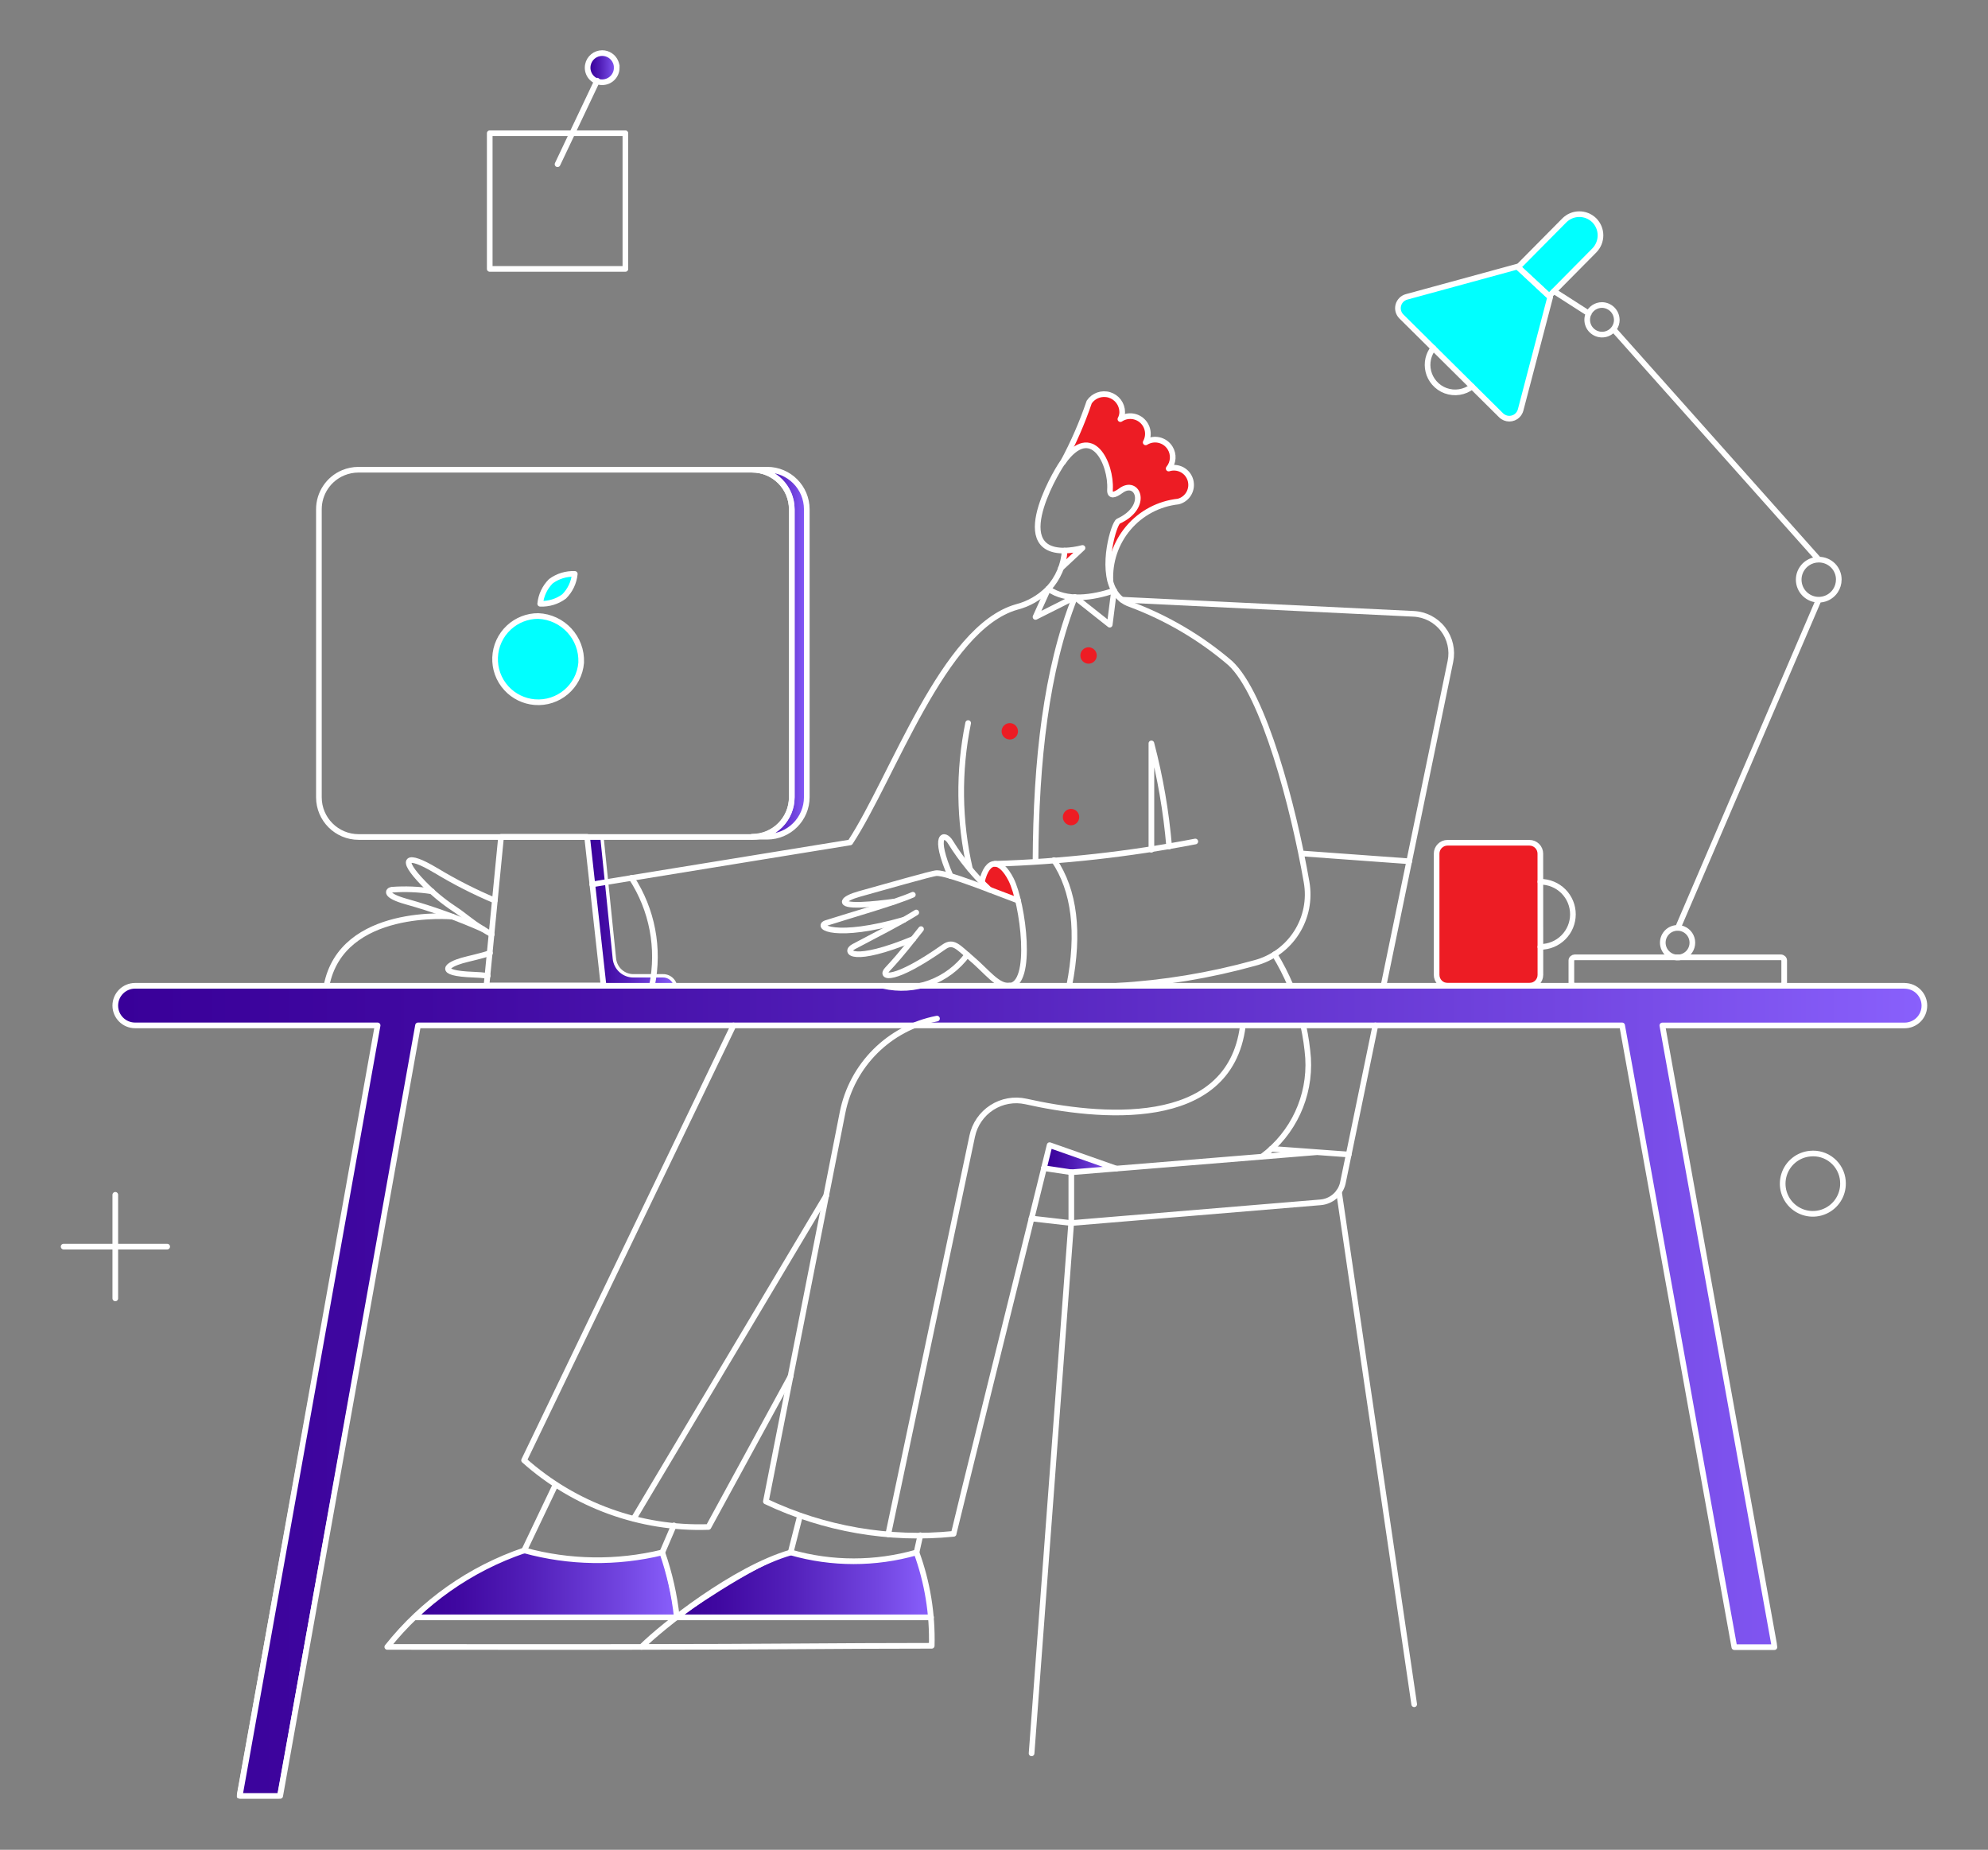 <?xml version="1.0" encoding="UTF-8"?>
<svg xmlns="http://www.w3.org/2000/svg" xmlns:xlink="http://www.w3.org/1999/xlink" id="Layer_2" data-name="Layer 2" viewBox="0 0 703 654">
  <rect x="0" y="0" width="703" height="654" fill="#808080" stroke="none"/>
  <defs>
    <style>
      .cls-1 {
        fill: url(#linear-gradient-7);
      }

      .cls-1, .cls-2, .cls-3, .cls-4, .cls-5, .cls-6, .cls-7, .cls-8, .cls-9, .cls-10 {
        stroke: #fff;
      }

      .cls-1, .cls-2, .cls-3, .cls-4, .cls-5, .cls-6, .cls-8, .cls-9 {
        stroke-linecap: round;
      }

      .cls-1, .cls-2, .cls-3, .cls-4, .cls-5, .cls-6, .cls-8, .cls-9, .cls-10 {
        stroke-linejoin: round;
      }

      .cls-1, .cls-2, .cls-3, .cls-4, .cls-5, .cls-6, .cls-9 {
        stroke-width: 1.2px;
      }

      .cls-2 {
        fill: url(#linear-gradient-2);
      }

      .cls-3 {
        fill: url(#linear-gradient-3);
      }

      .cls-4 {
        fill: url(#linear-gradient-4);
      }

      .cls-5 {
        fill: url(#linear-gradient-6);
      }

      .cls-6 {
        fill: url(#linear-gradient-5);
      }

      .cls-7, .cls-8, .cls-10 {
        fill: none;
        stroke-width: 2px;
      }

      .cls-9 {
        fill: url(#linear-gradient);
      }

      .cls-11 {
        fill: #ed1c24;
      }

      .cls-11, .cls-12 {
        stroke-width: 0px;
      }

      .cls-12 {
        fill: aqua;
      }
    </style>
    <linearGradient id="linear-gradient" x1="265.98" y1="230.94" x2="285.3" y2="230.94" gradientUnits="userSpaceOnUse">
      <stop offset="0" stop-color="#390099"></stop>
      <stop offset=".17" stop-color="#4008a1"></stop>
      <stop offset=".45" stop-color="#5320ba"></stop>
      <stop offset=".8" stop-color="#7346e1"></stop>
      <stop offset="1" stop-color="#8960fc"></stop>
    </linearGradient>
    <linearGradient id="linear-gradient-2" x1="207.54" y1="322.71" x2="238.94" y2="322.71" xlink:href="#linear-gradient"></linearGradient>
    <linearGradient id="linear-gradient-3" x1="207.8" y1="23.92" x2="218.09" y2="23.92" xlink:href="#linear-gradient"></linearGradient>
    <linearGradient id="linear-gradient-4" x1="239.34" y1="560.34" x2="329.24" y2="560.34" xlink:href="#linear-gradient"></linearGradient>
    <linearGradient id="linear-gradient-5" x1="146.61" y1="559.98" x2="239.26" y2="559.98" xlink:href="#linear-gradient"></linearGradient>
    <linearGradient id="linear-gradient-6" x1="369.17" y1="409.67" x2="394.76" y2="409.67" xlink:href="#linear-gradient"></linearGradient>
    <linearGradient id="linear-gradient-7" x1="40.77" y1="491.88" x2="680.5" y2="491.88" xlink:href="#linear-gradient"></linearGradient>
  </defs>
  <path class="cls-12" d="m205.53,234.32c-.69,8.4-8.06,14.64-16.46,13.94-3.81-.32-7.36-2.05-9.95-4.86-4.1-4.45-5.18-10.91-2.76-16.45,2.43-5.55,7.9-9.13,13.96-9.14,8.76.36,15.56,7.74,15.21,16.5Zm-6.04-23.42c-2.44,1.8-5.42,2.71-8.45,2.58.3-3.02,1.63-5.83,3.78-7.97,2.44-1.8,5.42-2.71,8.45-2.58-.3,3.02-1.63,5.83-3.78,7.97Z"></path>
  <path class="cls-11" d="m376.49,194.66c-.14,2.11-.56,4.2-1.27,6.2l7.73-7.24c-2.1.62-4.27.97-6.46,1.05h0Z"></path>
  <path class="cls-11" d="m360.31,318.51l-9.82-3.62c-1.14-.98-2.24-2-3.3-3.06,2.58-11.19,9.5-7,13.12,6.68Z"></path>
  <path class="cls-9" d="m285.3,180.07v101.74c0,7.73-6.27,14-14.01,14.01h-5.31c7.73,0,14-6.27,14.01-14.01v-101.74c0-7.73-6.27-14-14.01-14.01h5.31c7.73,0,14,6.27,14.01,14.01Z"></path>
  <path class="cls-2" d="m234.51,345h-10.46c-3.48.04-6.41-2.58-6.78-6.04l-4.41-43.05h-5.31l5.88,53.61h25.51c.02-1.19-.43-2.34-1.27-3.19-.83-.85-1.97-1.33-3.16-1.33h0Z"></path>
  <path class="cls-11" d="m413.28,165.58c1.96-2.36,1.92-5.8-.11-8.1-2.03-2.31-5.43-2.79-8.02-1.15.68-1.22.93-2.64.7-4.03-.55-3.4-3.75-5.71-7.15-5.17-.89.14-1.74.48-2.49.98,3.75-6.76-7.01-12.53-11.01-6.04-2.48,7.33-5.57,14.44-9.26,21.25,10.3-14.4,17.23.89,16.58,9.9.08,1.77.97,2.25,3.86.16,5.96-4.35,10.22,5.8-.88,10.79-3.42,6.58-4.42,14.16-2.82,21.41-.08-1.13-1.37-23.58,23.99-28.25,2.7-.57,4.64-2.95,4.66-5.71,0-.98-.21-1.95-.65-2.83-1.35-2.73-4.48-4.09-7.41-3.21Z"></path>
  <path class="cls-11" d="m387.84,231.75c0,.77-.31,1.51-.85,2.05-.54.54-1.28.85-2.05.85-.77,0-1.51-.31-2.05-.85-1.13-1.13-1.13-2.97,0-4.1.54-.54,1.28-.85,2.05-.85.77,0,1.5.31,2.05.85.54.54.85,1.28.85,2.05Z"></path>
  <path class="cls-11" d="m359.99,258.55c0,.77-.31,1.51-.85,2.05-.54.54-1.28.85-2.05.85-.77,0-1.51-.31-2.05-.85-1.13-1.13-1.13-2.97,0-4.1.54-.54,1.28-.84,2.04-.85.77,0,1.5.31,2.05.85.54.54.85,1.28.85,2.05Z"></path>
  <path class="cls-11" d="m381.64,288.89c0,.77-.31,1.51-.85,2.05-.54.54-1.28.85-2.05.85-.77,0-1.51-.31-2.05-.85-1.13-1.13-1.13-2.97,0-4.1.54-.54,1.28-.85,2.05-.85.77,0,1.51.31,2.05.85.54.54.85,1.28.85,2.05Z"></path>
  <path class="cls-11" d="m540.83,297.99h-28.98c-1.02,0-2.01.41-2.73,1.13-.72.72-1.13,1.71-1.13,2.73v42.82c0,2.13,1.73,3.86,3.86,3.86h28.98c1.02-.01,1.99-.43,2.72-1.15.72-.72,1.14-1.69,1.15-2.72v-42.84c0-1.02-.41-2-1.14-2.72-.72-.72-1.71-1.13-2.73-1.13h0Z"></path>
  <path class="cls-12" d="m536.6,94.26l-39.2,10.7c-1.43.39-2.54,1.5-2.92,2.93-.19.7-.19,1.44,0,2.14.19.7.56,1.34,1.07,1.85l35.25,34.93c1.62,1.62,4.24,1.62,5.85,0,.51-.51.88-1.15,1.07-1.85l10.46-39.92-11.59-10.79h0Z"></path>
  <path class="cls-12" d="m563.76,77.88c-1.42-1.4-3.34-2.18-5.33-2.16-1.99.02-3.9.82-5.3,2.24l-16.34,16.5,11.01,10.22,16.02-16.18c1.38-1.43,2.15-3.34,2.14-5.33-.01-1.99-.81-3.89-2.21-5.3h0Z"></path>
  <path class="cls-3" d="m218.09,23.94c0,2.85-2.32,5.15-5.17,5.14-.34,0-.67-.03-1-.1-2.79-.57-4.59-3.29-4.02-6.08.49-2.4,2.6-4.12,5.05-4.13,2.09,0,3.97,1.26,4.76,3.19.26.63.39,1.3.38,1.98Z"></path>
  <path class="cls-4" d="m324.09,548.87c-14.52,4.15-29.91,4.15-44.43,0-13.6,3.94-40.33,22.94-40.33,22.94h89.91c-.85-7.82-2.58-15.51-5.15-22.94Z"></path>
  <path class="cls-6" d="m234.19,548.87c-16.06,3.9-32.84,3.65-48.78-.72-14.59,4.78-27.87,12.88-38.8,23.66h92.64c-1.13-7.76-2.82-15.43-5.07-22.94Z"></path>
  <polygon class="cls-5" points="394.76 413.17 378.83 414.46 369.17 413.01 371.18 404.88 394.76 413.17"></polygon>
  <path class="cls-1" d="m673.5,348.54H47.77c-3.87,0-7,3.14-7,7s3.14,7,7,7h85.76l-49.09,271.48c-.07.4-.09.8-.08,1.21h14.17l49.29-272.69h425.8l39.68,219.82h14.17c-.08-.4-.08-.8-.16-1.27l-39.47-218.53h85.67c1.86,0,3.64-.74,4.95-2.05,2.73-2.74,2.73-7.17,0-9.91-1.31-1.31-3.09-2.05-4.95-2.05v-.02h0Z"></path>
  <path class="cls-7" d="m218.09,23.94c0,2.85-2.32,5.15-5.17,5.14-.34,0-.67-.03-1-.1-2.79-.57-4.59-3.29-4.02-6.08.49-2.4,2.6-4.12,5.05-4.13,2.09,0,3.97,1.26,4.76,3.19.26.63.39,1.3.38,1.98Z"></path>
  <path class="cls-10" d="m563.76,77.88c-2.95-2.91-7.71-2.88-10.62.08,0,0,0,0,0,0l-16.34,16.5,11.01,10.22,16.02-16.18c1.38-1.43,2.15-3.34,2.14-5.33-.01-1.99-.81-3.89-2.21-5.3h0Zm109.74,270.65H47.77c-3.87,0-7,3.14-7,7s3.14,7,7,7h85.76l-48.54,271.21c-.07.4-.09.8-.08,1.21h14.17l48.74-272.42h425.8l39.68,219.82h14.17c-.08-.4-.08-.8-.16-1.27l-39.47-218.53h85.67c1.86,0,3.64-.74,4.95-2.05,2.73-2.74,2.73-7.17,0-9.9-1.31-1.31-3.09-2.05-4.95-2.05v-.02h0Z"></path>
  <path class="cls-8" d="m342.04,337.59c-3.34,4.52-7.93,7.97-13.21,9.92-5.28,1.95-11.01,2.3-16.49,1.03m-152.35-24.47s-39.14-3.62-44.53,24.47m58.44-18.19c-1.21-.64-2.18-1.27-3.14-1.85-4.55-2.75-6.2-4.59-10.22-7.24-3.87-2.57-7.46-5.53-10.7-8.85-8.94-9.17-5.96-10.79,4.1-4.75.06,0,.12.04.16.08,6.68,4.05,13.65,7.6,20.85,10.63"></path>
  <path class="cls-8" d="m170.76,328.49c-8.79-3.89-17.85-7.15-27.11-9.74-7.8-2.19-6.44-3.95-5.15-4.18,4.75-.36,9.54-.17,14.25.56m19.71,29.87c-1.63-.22-3.27-.35-4.91-.4-13.92-.51-9.01-3.61-4.18-4.99,2.5-.72,6.6-1.53,9.9-2.66m300.22,84.43l26.6,181.17m-1.73-298.04l-37.67-2.74m-135.23,241.01l-1.36,6.1m-44.51,0l3.3-12.94m-44.59,3.36l-4.11,9.58m-48.86-.64l11.17-23.43m83.08-38.22l-29.06,53.28c-23.96.82-47.31-7.62-65.2-23.58l74.05-153.74m54.73,179.92l29.7-140.8c.87-4.15,3.37-7.79,6.94-10.09,3.57-2.3,7.91-3.07,12.05-2.15,24.99,5.59,71.97,10.72,76.7-26.7m-230.07-50.06l91.23-14.83c15.05-22.88,32.93-75.86,58.84-83.23,4.25-1.08,8.12-3.31,11.19-6.44m5.8-13.51c2.13-.08,4.25-.39,6.32-.93l-7.63,7.13m18.78,7.95c1.25,2.29,3.32,4.02,5.79,4.83,12.87,4.81,24.81,11.83,35.25,20.76,11.92,10.94,22.45,51.02,27.04,77.43,1.11,6.21-.16,12.61-3.57,17.92-3.4,5.31-8.68,9.15-14.78,10.73-15.92,4.42-32.28,7.12-48.78,8.05"></path>
  <path class="cls-8" d="m422.69,297.51c-23.36,4.51-47.05,7.14-70.83,7.89"></path>
  <path class="cls-8" d="m413.44,299.29c-1.05-12.31-3.15-24.51-6.28-36.46v37.59m-183.84,9.96c7.33,11.24,9.94,24.92,7.24,38.07m92.24-32.11c-6.2,2.74-22.05,7.25-30.59,9.98-4.02,1.27,3.14,5.88,27.45-1.13"></path>
  <path class="cls-8" d="m324.01,322.62c-5.88,3.7-14.4,7.96-22.13,12.07-3.62,1.93-.32,6.12,21.09-2.74"></path>
  <path class="cls-8" d="m325.7,328.49c-3.39,4.19-6.32,8.24-11.99,14.33-2.64,2.83,2.21,4.55,20.12-8.05,3.3-2.33,5.08.22,9.42,3.86,5.73,4.81,9.58,10.38,13.76,9.82m-20.85-38.71c-6.44-14.83-2.25-15.67,0-11.91,3.82,6.17,8.45,11.79,13.76,16.74"></path>
  <path class="cls-8" d="m347.19,311.83c2.01-8.73,6.66-8.1,10.33-.91,4.24,8.32,8.1,37.61-.75,37.61"></path>
  <path class="cls-8" d="m360.02,318.4c-9.47-3.53-24.66-9.71-28.76-9.71-1.53,0-19,5.08-27.45,7.4-5.55,1.53-8.21,4.1.8,3.78,3.78-.13,7.97-.64,11.75-1.13m26-63.1c-3.49,17.04-3.27,34.64.64,51.59m-129.59,41.2h-41.37l5.15-52.56h30.43l5.8,52.56Zm-7.89-114.13c-.69,8.4-8.06,14.64-16.46,13.94-3.81-.32-7.36-2.05-9.95-4.86-5.71-6.19-5.32-15.84.87-21.55,2.81-2.59,6.5-4.04,10.33-4.04,8.76.36,15.57,7.74,15.21,16.5Zm-6.04-23.42c-2.44,1.8-5.42,2.71-8.45,2.58.3-3.02,1.63-5.83,3.78-7.97,2.44-1.8,5.42-2.71,8.45-2.58-.3,3.02-1.63,5.83-3.78,7.97Zm176.43-47.49c3.67-6.81,6.77-13.92,9.26-21.25,1.57-2.31,4.46-3.33,7.14-2.52,1.3.4,2.45,1.2,3.26,2.29.81,1.09,1.26,2.41,1.27,3.78,0,.87-.23,1.73-.64,2.49,2.86-1.92,6.73-1.16,8.66,1.7.5.75.84,1.6.98,2.49.23,1.38-.02,2.8-.7,4.03,2.91-1.84,6.76-.98,8.6,1.93,1.45,2.29,1.26,5.24-.47,7.32,1.56-.5,3.26-.35,4.72.42.72.38,1.35.9,1.86,1.53.51.63.89,1.36,1.12,2.14.22.78.29,1.6.2,2.41-.1.81-.35,1.59-.75,2.29-.4.71-.94,1.33-1.59,1.82-.64.5-1.38.86-2.17,1.06-6.86.74-13.17,4.08-17.63,9.34-4.46,5.26-6.74,12.03-6.35,18.91m1.28,3.22l-1.53,12.07-12.31-9.74-13.93,7,4.51-9.98"></path>
  <path class="cls-8" d="m380.11,211.14c-10.14,25.6-13.76,57.71-13.93,93.45m178.53,7.16c3.05,0,5.98,1.21,8.14,3.37,2.16,2.16,3.37,5.09,3.37,8.14,0,3.05-1.21,5.98-3.37,8.14-2.16,2.16-5.08,3.37-8.14,3.37m105.52-129.83c0,1.4-.42,2.77-1.19,3.93-2.17,3.26-6.57,4.14-9.82,1.97-3.26-2.17-4.14-6.57-1.97-9.82.52-.78,1.19-1.45,1.97-1.97,1.16-.78,2.53-1.19,3.93-1.19.93,0,1.85.17,2.72.53.86.35,1.65.88,2.31,1.53.66.66,1.18,1.44,1.53,2.3.36.86.53,1.79.53,2.72h0Zm-56.91,123.15l49.82-116.07m0-14.17l-72.6-81.46m-8.69-5.55l-12.32-7.89m-28.98,33.72c-2.66,2.07-6.19,2.62-9.35,1.46-1.56-.57-2.94-1.53-4.02-2.79-2.03-2.35-2.81-5.52-2.11-8.54.32-1.36.93-2.64,1.8-3.74m64.87-9.98c0,2.12-1.27,4.03-3.23,4.83-2.67,1.1-5.73-.17-6.84-2.84-.53-1.28-.53-2.72,0-4,.81-1.96,2.72-3.23,4.83-3.23,1.38.02,2.7.58,3.68,1.55.98.98,1.53,2.3,1.55,3.68Zm26.72,220.22c0,2.12-1.27,4.02-3.23,4.83-1.96.81-4.2.36-5.7-1.14-.73-.73-1.23-1.66-1.43-2.68-.56-2.84,1.28-5.59,4.11-6.15.33-.07.67-.1,1.02-.1.69,0,1.37.13,2,.39,1.96.81,3.23,2.72,3.23,4.84h0Zm-219.66,99.08l-14.01,187.52M221.15,95.08h-47.97v-47.97h47.97v47.97Zm-23.99-37.02l14.01-29.54M59.12,440.74H22.5m18.27,18.31v-36.62m610.91-4.91c.39,4.3-1.85,8.41-5.67,10.41-3.82,2.01-8.47,1.51-11.78-1.25-1.62-1.35-2.8-3.15-3.4-5.17-.6-2.02-.58-4.18.05-6.19,1.28-4.12,4.92-7.06,9.22-7.45,2.82-.29,5.65.57,7.82,2.39,2.18,1.82,3.54,4.43,3.77,7.26h0Zm-412.35,154.3h89.91m-182.71,0h92.64m.16-.13c-.85-7.77-2.58-15.43-5.15-22.82-16.06,3.9-32.84,3.65-48.78-.73-19.1,6.49-35.92,18.34-48.45,34.13,37.19,0,61.9.08,89.91,0"></path>
  <path class="cls-8" d="m324.09,548.87c-14.52,4.15-29.91,4.15-44.43,0-20.05,5.81-45.7,26.3-52.8,33.4,42.5,0,69.22-.4,102.62-.4.3-11.24-1.53-22.44-5.39-33Zm45.07-135.87l2.01-8.13,23.58,8.29"></path>
  <path class="cls-8" d="m369.17,413.01l9.66,1.45,86.92-7.1m11.2.82l-27.37-2.01m-225.45,130.71l68.09-114.21m80.49-118.56c7.24,10.71,9.1,25.52,5.39,44.43"></path>
  <path class="cls-8" d="m396.7,212.02l103.16,5c4.09.19,7.89,2.16,10.4,5.4,1.25,1.6,2.12,3.45,2.57,5.42.46,1.97.48,4.02.07,6l-23.66,114.69"></path>
  <path class="cls-8" d="m364.74,430.8l14.08,1.61,88.12-7.32c3.79-.3,6.97-2.99,7.89-6.69l11.53-55.86"></path>
  <path class="cls-8" d="m331.34,360.13c-16.86,3.25-30.07,16.39-33.4,33.24l-27.11,137.48c20.68,9.79,43.64,13.74,66.4,11.44,0-.4,24.65-99.81,31.95-129.27m-103.2-246.95c7.73,0,14,6.27,14.01,14.01v101.82c0,3.71-1.47,7.28-4.1,9.91-2.63,2.63-6.19,4.11-9.9,4.11H126.81c-7.74,0-14.02-6.27-14.04-14.01v-101.83c-.01-5.66,3.39-10.77,8.62-12.94,1.7-.7,3.52-1.07,5.36-1.07h139.23Z"></path>
  <path class="cls-8" d="m285.3,180.07v101.74c0,7.73-6.27,14-14.01,14.01h-5.31c7.73,0,14-6.27,14.01-14.01v-101.74c0-7.73-6.27-14-14.01-14.01h5.31c7.73,0,14,6.27,14.01,14.01Zm111.08-6.6c5.93-4.37,10.17,5.73-.89,10.79-1.54.7-6.28,16.18-1.53,24.57-7.58,2.49-16.74,3.98-23.26-.64,3.44-3.7,5.49-8.48,5.79-13.53-20.93.32-.97-31.31-.56-31.31,10.23-14.31,17.13.75,16.59,9.71-.16,2.65,1.7,2,3.85.42h0Zm50.09,235.33c10.86-8.14,16.91-21.19,16.1-34.74-.29-3.81-.85-7.59-1.66-11.33m-10.2-25.32c2.18,3.55,4.08,7.27,5.7,11.11m88.31-3.86c0,2.13-1.73,3.86-3.86,3.86h-28.98c-2.13,0-3.86-1.73-3.86-3.86v-42.84c0-2.13,1.73-3.86,3.86-3.86h28.96c1.03,0,2.01.41,2.73,1.13.73.72,1.13,1.71,1.13,2.73l.02,42.84h0Zm85-6.2c.32,0,.62.13.85.33.22.2.35.48.36.77v7.85c0,.3-.14.57-.36.77-.23.21-.53.32-.85.33h-72.84c-.31,0-.61-.12-.85-.33-.22-.2-.35-.48-.36-.77v-7.85c0-.29.14-.57.36-.77.23-.2.53-.32.85-.33h72.84Zm-250.88,93.93v-17.95"></path>
  <path class="cls-10" d="m536.6,94.26l-39.2,10.7c-1.43.39-2.54,1.5-2.92,2.93-.19.7-.19,1.44,0,2.14.19.7.56,1.34,1.07,1.85l35.25,34.93c1.62,1.62,4.24,1.62,5.85,0,.51-.51.88-1.15,1.07-1.85l10.46-39.92-11.59-10.79h0Z"></path>
</svg>
